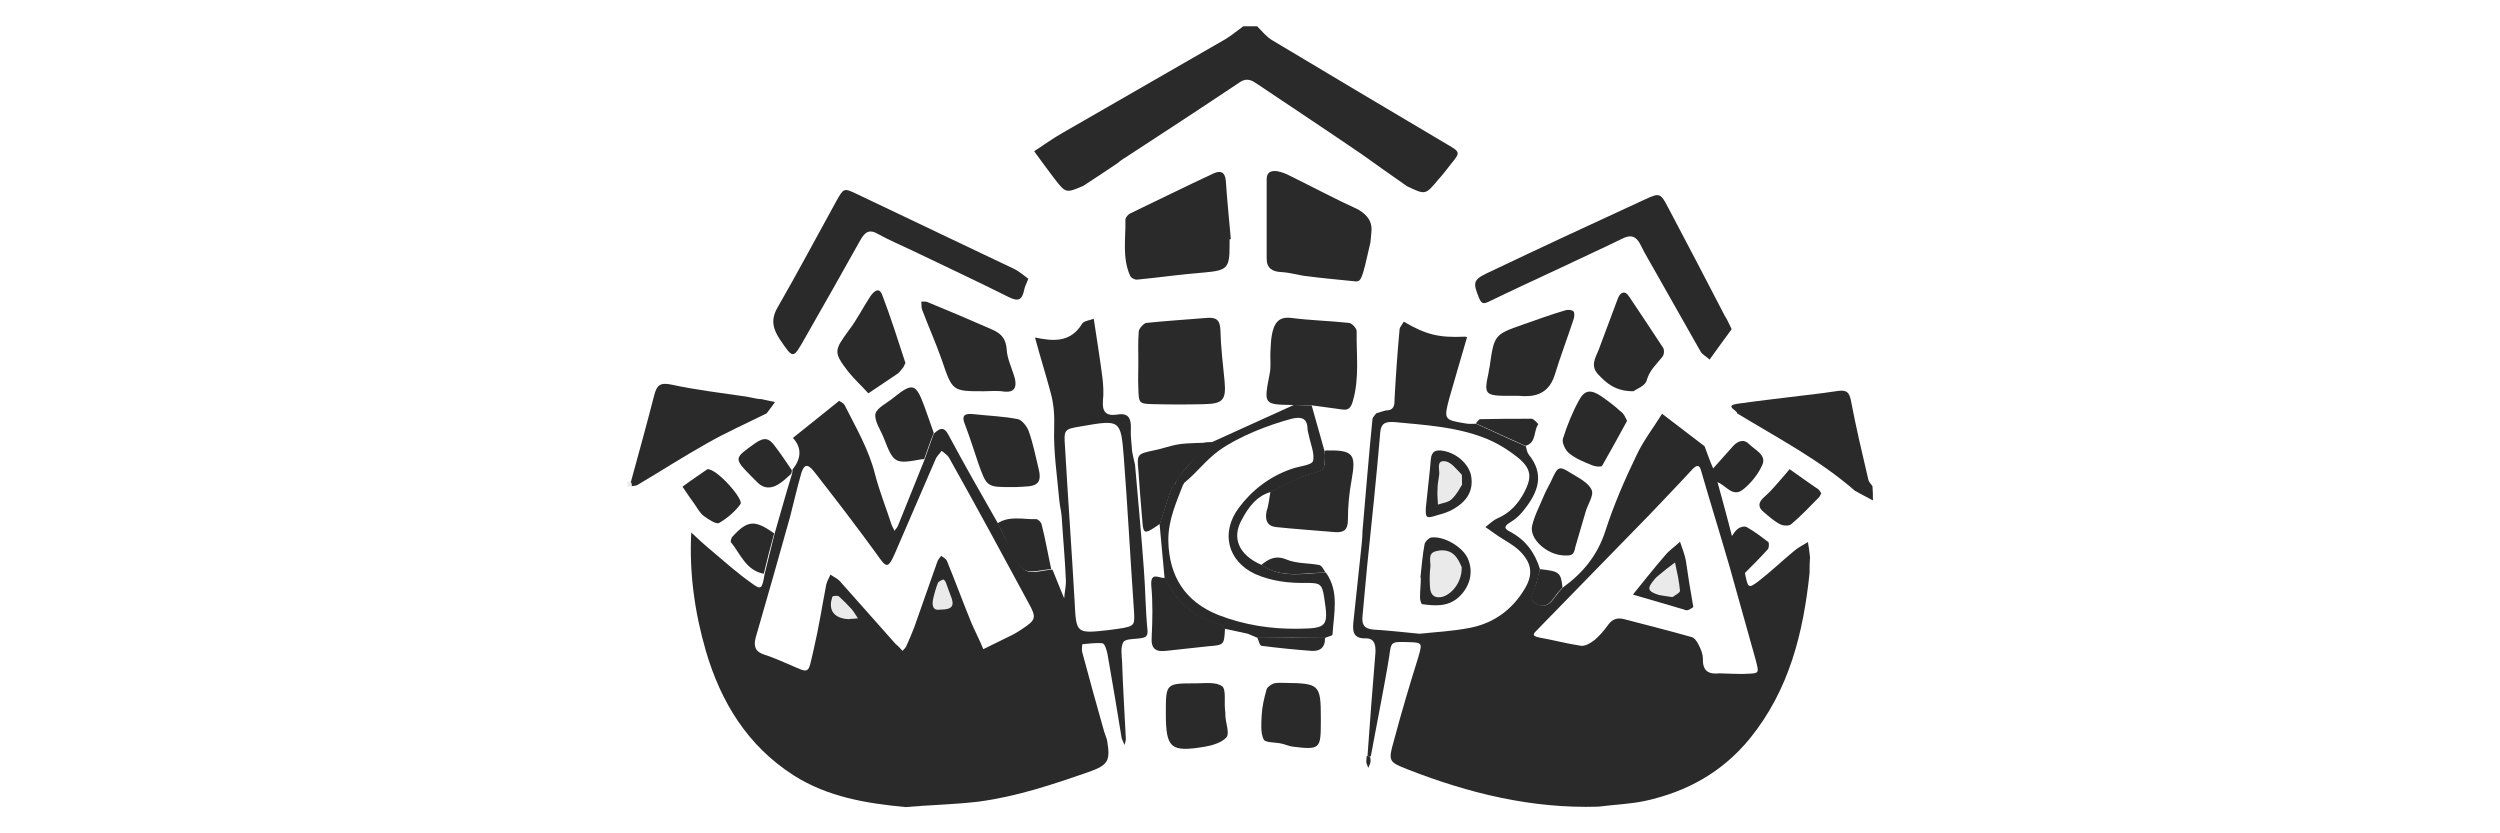<?xml version="1.0" encoding="utf-8"?>
<!-- Generator: Adobe Illustrator 27.7.0, SVG Export Plug-In . SVG Version: 6.00 Build 0)  -->
<svg version="1.1" id="Layer_1" xmlns="http://www.w3.org/2000/svg" xmlns:xlink="http://www.w3.org/1999/xlink" x="0px" y="0px"
	 viewBox="0 0 600 200" style="enable-background:new 0 0 600 200;" xml:space="preserve">
<style type="text/css">
	.st0{fill:#2A2A2A;}
	.st1{opacity:0.1;fill:#2A2A2A;enable-background:new    ;}
</style>
<g id="yMt27K_00000087404124115439557000000014597033589825775276_">
	<g>
		<g>
			<path class="st0" d="M337.7,44.7c-3.7-2.6-7.3-5.1-10.9-7.7c-8.2-5.6-16.5-11.1-24.7-16.6c-1.5-1-2.7-2-4.8-0.5
				C288.2,26,279,32,269.8,38l0.1-0.1c-0.5,0.4-1.1,0.7-1.6,1.2c-2.7,1.8-5.5,3.7-8.3,5.5c-4.2,1.8-4.2,1.8-7-1.8
				c-1.6-2.1-3.2-4.3-4.8-6.5c2.3-1.5,4.5-3.1,6.8-4.4c13-7.5,26.1-15,39.1-22.5c1.5-0.9,2.9-2.1,4.3-3.1c1.1,0,2.2,0,3.3,0
				c1.2,1.2,2.3,2.6,3.7,3.4c14,8.4,28,16.7,42,25c3.1,1.8,3.1,1.9,0.8,4.7c-1,1.3-2,2.6-3.1,3.8C342.1,46.8,342.1,46.8,337.7,44.7z
				"/>
			<path class="st0" d="M449.5,120.1c-1.4-0.7-2.8-1.5-4.3-2.3c-8.6-7.5-18.6-12.7-28.3-18.6c0.1-0.7-3.2-1.8,0.1-2.3
				c5.6-0.8,11.1-1.4,16.7-2.1c2.5-0.3,5.1-0.6,7.6-1c1.8-0.2,2.5,0.3,2.9,2.2c1.2,6.4,2.7,12.7,4.2,19.1c0.1,0.6,0.7,1.1,1,1.6
				C449.5,117.9,449.5,119,449.5,120.1z"/>
			<path class="st1" d="M151.6,116.6l-0.5,0.2h-0.5c0-0.4,0-0.7,0-1.1c0.2-0.2,0.5-0.2,0.8-0.1C151.6,116,151.6,116.3,151.6,116.6z"
				/>
			<path class="st0" d="M434.3,137.5c-1.5,14.4-4.9,28.1-14.3,39.7c-6.6,8.1-15.1,12.8-25.1,15c-3.7,0.8-7.5,0.9-11.3,1.4
				c-16,0.5-31.1-3.2-45.9-9c-4.3-1.7-4.6-1.9-3.2-6.7c1.8-6.8,3.8-13.5,5.9-20.2c1-3.5,1-3.5-2.7-3.6c-3.9-0.1-3.8-0.1-4.3,3.5
				c-0.7,4.5-1.6,8.9-2.4,13.3c-0.7,3.5-1.3,7-2,10.6c-0.2,0-0.5,0-0.8-0.1c0.6-8.2,1.2-16.5,1.9-24.7c0.1-1.9-0.2-3.5-2.3-3.5
				c-3,0.1-3.2-1.6-3-3.8c0.7-6.3,1.3-12.5,2-18.8c0.1-1.1,0.2-2.1,0.2-3.2c0.8-9,1.5-18,2.4-26.9c0.1-0.4,0.6-0.9,0.9-1.3
				c0.7-0.2,1.5-0.5,2.3-0.7c2.1,0,2.1-1.4,2.1-2.9c0.3-5.6,0.7-11.1,1.2-16.6c0.1-0.6,0.7-1.2,1-1.8c5.3,3.1,8.4,3.9,14.7,3.6
				c0.2,0,0.4,0.1,0.5,0.1c-1.4,4.9-2.9,9.8-4.3,14.8c-1.3,4.9-1.2,5.1,3.8,5.9c0.9,0.2,1.8,0.1,2.7,0.1c4,1.8,7.9,3.7,11.9,5.4
				c0.2,0.7,0.3,1.5,0.7,2c3.8,4.7,2.3,8.9-1,13.1c-0.9,1.2-2,2.3-3.2,3c-1.3,0.8-2.2,1.5-0.3,2.4c3.8,2,6,5.1,7.2,9
				c-0.4,1.5-0.7,3.1-1.2,4.5c-0.5,1.3-1.5,2.5,0.2,3.7c1.4,0.9,2.7,0.7,3.8-0.5c0.5-0.7,1.1-1.3,1.6-2.1c0.4-0.4,0.7-0.8,1.1-1.2
				l0,0c4.8-3.5,8.3-7.7,10.2-13.6c2-6.2,4.6-12.2,7.4-18c1.6-3.5,4.1-6.7,6.2-10.1c3.4,2.6,6.8,5.2,10.2,7.8
				c0.7,1.8,1.3,3.7,2.1,5.4c0.3,1,0.7,2.1,1,3.2c1.2,4.4,2.4,8.7,3.5,13.1c1,2.9,2,5.9,3.1,8.8c0.7,3.5,0.8,3.7,3.1,2
				c3-2.3,5.7-4.9,8.6-7.3c1-0.9,2.3-1.5,3.4-2.2c0.2,1.2,0.4,2.4,0.5,3.6C434.3,135,434.3,136.3,434.3,137.5z M340.7,152.1
				c3.7-0.4,7.9-0.6,12-1.4c5.8-1.1,10.3-4.4,13.3-9.5c2-3.4,1.6-6.1-1.2-8.9c-1.5-1.5-3.5-2.5-5.3-3.7c-1-0.7-2-1.4-3-2.1
				c0.9-0.7,1.8-1.6,2.9-2.1c3-1.3,5-3.5,6.5-6.4c1.8-3.5,1.6-5.5-1.5-8.1c-2.5-2-5.4-3.8-8.4-4.9c-6.8-2.6-14.1-3-21.3-3.7
				c-2.7-0.2-3.4,0.6-3.5,3.2c-0.9,10.5-2,20.9-3.1,31.5c-0.4,4-0.7,7.9-1.1,11.9c-0.2,2,0.4,3,2.6,3.2
				C333,151.3,336.6,151.7,340.7,152.1z M415.5,161.7L415.5,161.7c1.3,0,2.6,0.1,3.8,0c2.9-0.1,2.9-0.1,2.1-3.2
				c-2.1-7.5-4.2-15-6.3-22.5c-2.2-7.6-4.6-15.3-6.8-22.9c-0.4-1.5-0.9-1.7-2.1-0.5c-3.3,3.6-6.7,7.1-10.1,10.7
				c-9,9.3-18.1,18.5-27.1,27.8c-0.9,0.9-1.6,1.5,0.4,1.9c3.4,0.6,6.7,1.5,10.1,2c1,0.1,2.3-0.7,3.2-1.4c1.2-1,2.3-2.3,3.3-3.7
				c1-1.4,2.3-1.7,3.8-1.3c5.4,1.4,10.9,2.8,16.2,4.3c0.8,0.2,1.4,1.3,1.8,2.1c0.5,1,0.9,2.1,0.9,3.1c-0.1,2.9,1.3,3.8,4,3.5
				C413.6,161.6,414.6,161.7,415.5,161.7z"/>
			<path class="st0" d="M415.6,79c-1.7,2.3-3.5,4.8-5.3,7.3c-0.7-0.7-1.8-1.2-2.2-2c-3.6-6.3-7.1-12.6-10.7-18.9
				c-1.2-2.2-2.6-4.4-3.7-6.7c-1-2-2.3-2.5-4.4-1.4c-4.9,2.4-9.8,4.6-14.8,7c-5.7,2.7-11.5,5.3-17.2,8.1c-1.3,0.6-1.7,0.5-2.3-0.8
				c-1.5-3.7-1.5-4.4,1.8-6c12.6-6,25.3-11.9,37.9-17.7c3.7-1.7,3.8-1.6,5.7,2c4.6,8.7,9.1,17.3,13.6,26
				C414.5,76.6,414.9,77.6,415.6,79z"/>
			<path class="st0" d="M217.3,193.7c-9.4-0.9-18.6-2.4-26.8-7.6c-11.1-7.1-17.5-17.6-21.1-29.9c-2.7-9.3-4-18.8-3.5-28.4
				c1.6,1.5,3.1,2.9,4.8,4.3c3.2,2.7,6.2,5.4,9.6,7.8c2.4,1.8,2.6,1.5,3.2-2.1c0.8-3.2,1.6-6.5,2.4-9.7c1.4-4.8,2.7-9.6,4.2-14.4
				c0.1-0.4,0.1-0.7,0.1-1c2-2.5,2.4-5.1,0.1-7.6c3.7-2.9,7.3-5.9,11.1-8.9c0.4,0.3,1,0.5,1.3,1c2.7,5.4,5.8,10.6,7.3,16.6
				c1.1,4.2,2.7,8.2,4,12.2c0.2,0.5,0.5,1,0.7,1.4c0.2-0.4,0.6-0.7,0.8-1.2c2.1-5.3,4.3-10.6,6.4-15.9c0.7-2.1,1.5-4.2,2.2-6.2
				c1.3-1.2,2.4-2,3.6,0.4c3.8,7.1,7.8,14.1,11.8,21.1c1,2,2,4.1,3.2,6.1c1,1.8,1.8,4.5,3.4,5.2c1.7,0.9,4.3-0.1,6.5-0.2
				c0.4,1,0.8,2,1.2,3c0.5,1.3,1.1,2.6,1.6,3.9c0.1-1.5,0.5-3.1,0.4-4.5c-0.2-5-0.7-10.1-1-15.1c-0.1-1.4-0.5-2.8-0.6-4.2
				c-0.5-5.7-1.4-11.5-1.2-17.2c0.1-2.9-0.1-5.6-0.8-8.2c-1.2-4.5-2.6-8.9-3.8-13.4c4.3,0.9,8.5,1.3,11.3-3.3
				c0.4-0.7,1.8-0.8,2.8-1.2c0.7,4.8,1.5,9.5,2.1,14.3c0.2,1.8,0.3,3.6,0.1,5.4c-0.2,2.6,0.7,3.7,3.4,3.3c2.8-0.5,3.4,1,3.3,3.4
				c-0.1,1.8,0.2,3.6,0.3,5.4c0.2,1,0.4,2.1,0.7,3.2c0.7,8.2,1.5,16.5,2.1,24.8c0.4,5,0.4,10,0.9,15c0.1,1.7-0.7,1.7-1.8,1.9
				c-1.4,0.2-3.5,0.1-4,0.9c-0.7,1.2-0.4,3.1-0.3,4.8c0.2,6.1,0.6,12.3,0.9,18.4c0,0.5-0.2,1-0.3,1.5c-0.2-0.5-0.5-1-0.7-1.6
				c-1.1-6.7-2.2-13.5-3.4-20.2c-0.2-0.9-0.6-2.5-1.2-2.6c-1.5-0.2-3.2,0.1-4.8,0.2c-0.1,0-0.2,1.2-0.1,1.8
				c1.7,6.4,3.5,12.8,5.3,19.2c0.2,0.7,0.5,1.3,0.7,2.1c0.8,4.8,0.4,5.9-4.5,7.6c-8.6,3-17.3,5.9-26.4,7.1
				C228.8,193.1,223,193.2,217.3,193.7z M216.6,156.2c0.4-0.4,0.7-0.7,0.9-1.1c0.7-1.5,1.3-3,1.9-4.5c1.9-5.3,3.7-10.6,5.6-15.9
				c0.2-0.5,0.6-0.9,0.9-1.3c0.5,0.4,1.2,0.7,1.4,1.3c2,4.9,3.8,9.8,5.8,14.7c0.9,2.1,2,4.2,2.9,6.4c2-1,4.1-2,6.1-3
				c1.1-0.5,2.3-1.2,3.3-1.9c3.2-2.1,3.4-2.7,1.5-6.1c-6.3-11.7-12.6-23.3-19.1-34.9c-0.4-0.7-1.2-1.2-1.8-1.7
				c-0.5,0.7-1.2,1.3-1.5,2.1c-3.2,7.3-6.3,14.7-9.5,22c-2,4.7-2.3,3.9-4.8,0.4c-4.8-6.6-9.8-13.1-14.8-19.5c-1.6-2-2.4-1.8-3.1,0.4
				c-1,3.5-1.8,7-2.7,10.5c-2.7,9.6-5.4,19.2-8.2,28.8c-0.6,2.1-0.2,3.5,2,4.2c1.9,0.6,3.7,1.4,5.6,2.2c5.6,2.4,4.8,2.8,6.3-3.5
				c1.2-5.1,2-10.3,3-15.5c0.2-0.9,0.7-1.6,1-2.4c0.7,0.5,1.6,0.9,2.2,1.5c4.5,5,8.9,10.1,13.4,15.1
				C215.4,154.9,215.9,155.4,216.6,156.2z M272.2,147.3c-1-14.5-1.6-26.1-2.5-37.7c-0.7-8.9-0.9-8.9-10.1-7.3
				c-4.2,0.7-4.3,0.7-4,4.9c0.7,12.3,1.6,24.6,2.3,37c0.4,7.9,0.3,7.9,8.3,7C272.3,150.4,272.3,150.4,272.2,147.3z M225.7,146.3
				c2.9,0,3.5-0.9,2.4-3.5c-0.4-1-0.7-2-1.1-3c-0.1-0.3-0.5-0.8-0.7-0.7c-0.4,0.2-1,0.4-1.2,0.8c-0.5,1.3-0.9,2.7-1.2,4.1
				C223.7,145.4,223.9,146.6,225.7,146.3z M203.7,148.6c0.4-0.1,1.3-0.1,2.2-0.2c-0.5-0.7-0.9-1.5-1.5-2.2c-1-1.1-2-2.1-3.1-3.1
				c-0.3-0.2-1.4-0.1-1.5,0.1C198.7,146.3,200,148.4,203.7,148.6z"/>
			<path class="st0" d="M246.8,66.9c-0.5,1.3-0.9,2-1,2.7c-0.5,2.3-1.3,2.9-3.7,1.7c-7.6-3.8-15.3-7.4-23-11.1
				c-2.7-1.3-5.6-2.5-8.3-4c-2.2-1.3-3.2-0.5-4.3,1.4c-4.4,7.9-8.9,15.8-13.4,23.7c-2.8,4.9-2.7,4.9-5.9,0.2
				c-1.6-2.4-2.3-4.6-0.7-7.5c4.9-8.5,9.5-17.2,14.2-25.7c1.8-3.2,1.8-3.2,4.8-1.8c12.6,6,25.2,12,37.8,18
				C244.6,65.1,245.8,66.2,246.8,66.9z"/>
			<path class="st0" d="M184,99.2c-4.8,2.4-9.8,4.6-14.5,7.3c-5.7,3.2-11.1,6.7-16.7,10c-0.4,0.1-0.8,0.1-1.2,0.2
				c0.1-0.4,0-0.7-0.2-1c1.9-6.9,3.8-13.8,5.6-20.8c0.6-2.3,1.3-3.2,4.1-2.6c6,1.3,12,2,18.1,2.9c0.7,0.1,1.3,0.3,2,0.4
				c0.5,0.1,1,0.2,1.6,0.2c1.1,0.2,2.1,0.5,3.2,0.7C185.3,97.5,184.6,98.4,184,99.2z"/>
			<path class="st1" d="M181.1,95.7c-0.7-0.1-1.3-0.3-2-0.4C179.8,95.4,180.5,95.5,181.1,95.7z"/>
			<path class="st0" d="M329.1,56.1c-0.1,0.7-0.1,1.5-0.2,2.1c-2.1,9.3-2.2,9.5-3.9,9.3c-3.7-0.4-7.5-0.7-11.2-1.2
				c-2.1-0.2-4.2-0.9-6.3-1c-2.1-0.1-3.5-0.9-3.5-3.2c0-6.4,0-12.7,0-19.1c0-1.8,1.2-2.1,2.6-1.9c1,0.2,2.1,0.6,3,1.1
				c5.5,2.7,10.9,5.6,16.4,8.1C328.3,51.7,329.5,53.3,329.1,56.1z"/>
			<path class="st0" d="M295.1,57.4c0,0.5,0,1.1,0,1.6c0,5.4-0.6,5.9-6.1,6.4c-5.4,0.4-10.7,1.2-16,1.7c-0.6,0.1-1.6-0.4-1.8-1
				c-1.9-4.3-1-8.9-1.1-13.4c0-0.5,0.7-1.3,1.2-1.5c6.7-3.2,13.3-6.5,20-9.6c1.6-0.7,2.7-0.4,2.9,1.8c0.3,4.6,0.8,9.3,1.2,14
				C295.2,57.4,295.1,57.4,295.1,57.4z"/>
			<path class="st0" d="M310.5,97.2c-7.3-0.1-7.2-0.1-5.8-7.4c0.4-1.8,0.1-3.6,0.2-5.4c0.1-1.4,0.1-2.9,0.4-4.3
				c0.5-2.3,1.4-4.2,4.6-3.8c4.6,0.6,9.3,0.7,13.9,1.2c0.7,0.1,1.8,1.3,1.8,2c-0.1,5.6,0.7,11.2-0.9,16.7c-0.4,1.5-1,2.3-2.4,2.1
				c-2.4-0.3-4.9-0.7-7.4-1C313.4,97.2,312,97.2,310.5,97.2z"/>
			<path class="st0" d="M310.5,97.2c1.5,0,2.9,0.1,4.3,0.1c1,3.7,2.1,7.3,3.1,11c0,0.4,0.1,0.7,0.1,1.1c-0.1,3.7-0.2,3.4-3.5,4.4
				c-3.3,1-6.4,2.9-9.6,4.3c-3.4,1-5.3,3.7-6.8,6.5c-2.6,4.5-0.8,8.6,4.7,11c4.8,3.3,10.2,2,15.4,1.8c3.3,4.6,1.9,9.8,1.6,14.9
				c0,0.3-1.2,0.5-1.8,0.8c-5.4-0.1-10.9-0.1-16.3-0.1h-0.1c-0.7-0.3-1.4-0.6-2.1-0.9c-1.8-0.4-3.7-0.8-5.6-1.2
				c-0.4-0.4-0.7-0.9-1.1-1c-6.3-1.5-10.4-5.5-13.3-11.1c-0.4-4.3-0.8-8.7-1.2-13c0.8-2.4,1.6-4.9,2.4-7.4c0.5-1.6,1.3-2.9,3.4-2.5
				c-1.7,4.5-3.8,8.9-3.7,14c0.2,8.4,4,14.5,12,17.7c6.2,2.4,12.6,3.4,19.2,3.3c6.9-0.1,7.3-0.5,6.2-7.5c-0.5-3.2-0.9-3.5-4.2-3.5
				c-4.2,0.1-8.4-0.4-12.3-2.1c-6.7-3.1-8.4-10-4-15.9c3.2-4.3,7.4-7.5,12.5-9.3c1.8-0.7,4.9-0.9,5.3-1.9c0.5-1.8-0.6-4.2-1-6.3
				c-0.1-0.5-0.3-1-0.3-1.6c-0.1-2.6-1.7-2.8-3.8-2.3c-5.6,1.5-12.6,4.2-17.4,7.6c-3.5,2.6-5.1,5.1-8.4,7.8c-4,7.8-3.6,2.7-1.6-1
				c1.4-2.6,6.3-6.4,6.3-8.6l0.5-0.1c0.5,0,1-0.1,1.5-0.1C297.4,103.1,304,100.2,310.5,97.2z"/>
			<path class="st0" d="M273.2,87.1c0-2.6-0.1-5.1,0.1-7.6c0.1-0.7,1.2-1.9,1.8-2c4.8-0.5,9.7-0.8,14.5-1.2c2.2-0.2,3.2,0.4,3.3,2.9
				c0.1,4.2,0.6,8.2,1,12.3c0.4,4.5-0.4,5.4-4.9,5.5c-4,0.1-8,0.1-12,0c-3.7-0.1-3.7-0.1-3.8-4C273.1,91.1,273.2,89.2,273.2,87.1
				L273.2,87.1z"/>
			<path class="st0" d="M304.9,118c3.2-1.5,6.3-3.3,9.6-4.3c3.3-1,3.4-0.7,3.5-4.4c0-0.4-0.1-0.7-0.1-1.1c0.2,0,0.4-0.1,0.5-0.1
				c6.4-0.1,7.1,0.9,6,7c-0.6,3.2-0.9,6.4-0.9,9.6c0,2.4-0.9,3.2-3.2,3c-4.6-0.4-9.3-0.7-14-1.2c-2.1-0.2-2.8-1.6-2.3-3.9
				C304.5,121.2,304.6,119.6,304.9,118z"/>
			<path class="st0" d="M279.8,171.1c0-7.1,0-7.1,7.2-7.1c2.1,0,4.8-0.4,6.3,0.7c1,0.7,0.5,3.7,0.7,5.6c0.1,0.5,0.1,1.1,0.1,1.6
				c0.1,1.7,1,4,0.3,5c-1.1,1.3-3.4,2-5.2,2.3C280.9,180.6,279.8,179.6,279.8,171.1z"/>
			<path class="st0" d="M317,172.2c0,0.4,0,0.7,0,1.1c0,6.4-0.2,6.7-6.7,5.9c-0.9-0.1-1.7-0.5-2.6-0.7c-1.5-0.4-4-0.2-4.4-1
				c-0.8-1.6-0.6-3.8-0.5-5.8c0.1-2.1,0.6-4.2,1.2-6.3c0.2-0.6,1.2-1.2,1.8-1.4c0.9-0.2,1.8-0.1,2.7-0.1
				C316.6,164,317,164.3,317,172.2z"/>
			<path class="st0" d="M279.6,138.7c2.8,5.6,7,9.6,13.3,11.1c0.4,0.1,0.7,0.7,1.1,1c-0.2,4-0.2,4-4,4.3c-3.4,0.4-6.7,0.7-10.1,1.1
				c-2.4,0.3-3.7-0.4-3.5-3.2c0.2-4.2,0.3-8.4-0.1-12.5C276.1,137,278.3,138.9,279.6,138.7z"/>
			<path class="st0" d="M284.2,115.8c-2-0.4-2.8,0.9-3.4,2.5c-0.8,2.4-1.6,4.9-2.4,7.4c-0.4,0.3-0.9,0.6-1.3,0.9
				c-2.3,1.5-2.7,1.4-2.9-1.1c-0.4-4.3-0.7-8.6-1-12.8c-0.4-3.7-0.1-3.8,3.7-4.6c2.1-0.4,4.1-1.2,6.2-1.5c1.9-0.3,5.8-0.3,7.8-0.4
				c-4.7,4.3-6.7,6.4-7.8,8.1C279.1,120.5,284.2,115.9,284.2,115.8L284.2,115.8z"/>
			<path class="st0" d="M301.7,152.9c5.4,0.1,10.9,0.1,16.3,0.1c0.1,2.4-1.2,3.4-3.4,3.2c-4-0.3-7.9-0.7-11.8-1.2
				C302.3,155,302.1,153.7,301.7,152.9z"/>
			<path class="st0" d="M318.1,137.4c-5.3,0.1-10.6,1.5-15.4-1.8c1.8-1.5,3.5-2.4,6.1-1.3c2.4,1,5.2,0.8,7.8,1.3
				C317.2,135.7,317.7,136.7,318.1,137.4z"/>
			<path class="st0" d="M272,111.3c-0.2-1-0.4-2.1-0.7-3.2C271.6,109.2,271.8,110.2,272,111.3z"/>
			<path class="st0" d="M328,181.4c0.2,0.1,0.5,0.1,0.8,0.1c0.1,0.5,0.2,1,0.1,1.5c-0.1,0.5-0.4,0.9-0.5,1.3
				c-0.2-0.5-0.4-0.9-0.5-1.4C327.9,182.4,328,181.9,328,181.4z"/>
			<path class="st0" d="M299.6,152c0.7,0.3,1.4,0.6,2.1,0.9C301,152.6,300.2,152.3,299.6,152z"/>
			<path class="st0" d="M332.3,98.4c-0.7,0.2-1.5,0.5-2.3,0.7C330.8,98.9,331.6,98.6,332.3,98.4z"/>
			<path class="st0" d="M290.8,106.1c-0.5,0-1,0.1-1.5,0.1C289.9,106.1,290.4,106.1,290.8,106.1z"/>
			<path class="st0" d="M411,112.6c1.6-1.8,3.3-3.7,5-5.6c1.1-1.2,2.6-1.7,3.8-0.4c1.5,1.5,4.3,2.6,3.1,5.1c-1,2.2-2.7,4.3-4.6,5.8
				c-2.5,2-4.2-1.2-6.2-1.8C411.6,114.7,411.3,113.7,411,112.6z"/>
			<path class="st0" d="M415.5,128.9c0.5-0.7,0.9-1.5,1.6-2c0.5-0.4,1.6-0.7,2.1-0.4c1.8,1,3.5,2.3,5.2,3.6c0.2,0.2,0.2,1.3-0.1,1.7
				c-1.8,2-3.8,4-5.7,5.9C417.6,134.8,416.5,131.9,415.5,128.9z"/>
			<path class="st0" d="M354.2,101.6c0.4-0.4,0.7-1,1.1-1c4.1-0.1,8.2-0.1,12.3-0.1c0.5,0,1.6,1.3,1.6,1.3c-1.2,1.6-0.4,4.5-3.1,5.2
				C362.1,105.2,358.1,103.4,354.2,101.6z"/>
			<path class="st0" d="M369.6,136.6c4.7,0.5,5,0.8,5.4,4.4l0,0c-0.4,0.4-0.7,0.8-1.1,1.2c-0.5,0.7-1,1.4-1.6,2.1
				c-1.1,1.2-2.4,1.5-3.8,0.5c-1.7-1.2-0.7-2.4-0.2-3.7C368.9,139.6,369.1,138,369.6,136.6z"/>
			<path class="st1" d="M373.9,142.2c0.4-0.4,0.7-0.8,1.1-1.2C374.6,141.3,374.3,141.7,373.9,142.2z"/>
			<path class="st0" d="M364.5,95c-1.9,0-2.8,0-3.7,0c-4.2-0.1-4.6-0.7-3.7-4.8c0.2-0.7,0.2-1.4,0.4-2.1c1.1-7.7,1.1-7.8,8-10.2
				c3.4-1.2,6.7-2.4,10.1-3.4c0.6-0.2,1.5-0.2,2,0.2c0.3,0.2,0.3,1.2,0.1,1.8c-1.5,4.6-3.2,9-4.6,13.6C371.5,95,367.7,95.3,364.5,95
				z"/>
			<path class="st0" d="M392,93.9c-4.3,0-6.4-1.9-8.4-4c-2-2.1-0.7-4,0.1-6c1.5-4.1,3.1-8.2,4.6-12.3c0.6-1.5,1.7-2,2.7-0.4
				c2.7,4,5.4,8.1,8.1,12.2c0.4,0.5,0.3,1.7-0.1,2.2c-1.4,1.8-3.1,3.2-3.8,5.7C394.9,92.6,392.7,93.4,392,93.9z"/>
			<path class="st0" d="M375.2,133.3c-4-0.2-8.2-4-7.5-7.1c0.6-2.6,1.9-4.9,2.9-7.4c0.5-1.2,1.2-2.3,1.7-3.4
				c1.6-3.5,1.8-3.7,4.8-1.8c1.8,1.1,4.2,2.3,4.9,4c0.6,1.3-1,3.5-1.5,5.4c-0.8,2.7-1.6,5.5-2.4,8.2
				C377.7,133.2,377.4,133.4,375.2,133.3z"/>
			<path class="st0" d="M390.5,101c-2,3.7-4,7.3-6,10.8c-0.2,0.3-1.6,0.2-2.3-0.1c-2-0.8-4-1.6-5.6-2.9c-0.9-0.7-1.8-2.6-1.5-3.5
				c1-3.2,2.3-6.4,3.9-9.3c1.3-2.4,2.8-2.6,5.3-0.9c1.6,1.1,3.2,2.3,4.6,3.6C389.7,99.2,390,100,390.5,101z"/>
			<path class="st0" d="M437.1,118.4c-0.2,0.3-0.3,0.7-0.5,0.9c-2.2,2.2-4.3,4.5-6.7,6.5c-0.5,0.5-2,0.4-2.7,0
				c-1.4-0.7-2.6-1.8-3.9-2.9c-1.5-1.2-1.3-2.4,0.1-3.6c0.8-0.7,1.6-1.5,2.3-2.3c1.3-1.5,2.6-2.9,3.8-4.4c2.3,1.6,4.6,3.3,7,4.9
				C436.7,117.7,436.9,118.1,437.1,118.4z"/>
			<path class="st0" d="M221.8,110.2c-0.2,0-0.4,0-0.5,0c-6.5,1.2-6.8,1.1-9.2-5.1c-0.8-2-2.3-4.1-2-5.8c0.4-1.5,2.9-2.6,4.4-3.9
				c4.5-3.6,5.3-3.4,7.3,2c0.8,2.1,1.5,4.3,2.3,6.5C223.2,106.1,222.5,108.2,221.8,110.2z"/>
			<path class="st0" d="M239.4,125.6c2.9-1.9,6.2-0.9,9.3-1c0.4,0,1.2,0.7,1.3,1.3c0.9,3.5,1.5,7.1,2.3,10.7c-2.2,0.1-4.8,1-6.5,0.2
				c-1.6-0.8-2.3-3.4-3.4-5.2C241.4,129.7,240.5,127.6,239.4,125.6z"/>
			<path class="st0" d="M189.9,113.7c-1,0.9-2,1.9-3.2,2.6c-1.7,1-3.4,1-4.9-0.5c-0.5-0.5-1-1-1.5-1.5c-4.3-4.4-4.1-4.3,0.9-7.9
				c2.4-1.7,3.5-1.1,4.8,0.7c1.4,1.8,2.7,3.8,4,5.7C190.1,112.9,190,113.3,189.9,113.7z"/>
			<path class="st0" d="M183.3,137.7c-4.3-0.8-5.6-4.8-7.9-7.6c-0.1-0.2,0.1-0.9,0.3-1.2c3.7-4.1,5.4-4.2,10.1-0.9
				C184.9,131.2,184.1,134.4,183.3,137.7z"/>
			<path class="st1" d="M225.7,146.3c-1.8,0.2-2.1-0.9-1.8-2.4c0.3-1.4,0.7-2.7,1.2-4.1c0.1-0.4,0.7-0.6,1.2-0.8
				c0.1-0.1,0.5,0.4,0.7,0.7c0.4,1,0.7,2,1.1,3C229.2,145.4,228.6,146.3,225.7,146.3z"/>
			<path class="st1" d="M203.7,148.6c-3.7-0.2-5-2.3-3.7-5.4c0.1-0.2,1.2-0.3,1.5-0.1c1.1,0.9,2.1,2,3.1,3.1c0.5,0.7,1,1.5,1.5,2.2
				C205,148.4,204.1,148.5,203.7,148.6z"/>
			<path class="st0" d="M236.1,93.9c-7.6,0-7.5,0-10.1-7.6c-1.4-4-3.2-8-4.7-12c-0.2-0.5-0.1-1.3-0.2-1.9c0.5,0,1-0.1,1.5,0.1
				c5.1,2.1,10.3,4.3,15.3,6.5c2.1,0.9,3.5,2,3.7,4.8c0.1,2.4,1.4,4.8,2,7.2c0.4,1.9-0.1,3.2-2.5,3
				C239.4,93.7,237.8,93.9,236.1,93.9z"/>
			<path class="st0" d="M242.8,116.9c-6,0-6,0-8.1-6c-1-3-2-6.1-3.1-9c-1-2.4,0.1-2.7,2.1-2.5c3.5,0.4,7.1,0.5,10.6,1.2
				c1,0.2,2.2,1.8,2.6,2.9c1,2.8,1.6,5.8,2.3,8.7c0.9,3.5,0,4.5-3.5,4.6C244.5,116.9,243.6,116.9,242.8,116.9z"/>
			<path class="st0" d="M217.3,87.1c-0.2,0.4-0.4,1-0.7,1.3c-0.4,0.5-0.9,1.2-1.5,1.5c-2.2,1.5-4.5,3-6.7,4.5
				c-1.6-1.8-3.4-3.4-4.9-5.3c-3.5-4.6-3.3-5,0.2-9.8c2-2.6,3.4-5.5,5.2-8.2c0.7-1,2-2.4,2.8-0.4C213.8,76.2,215.5,81.6,217.3,87.1z
				"/>
			<path class="st0" d="M169.8,112.6c2.3-0.1,8.8,7.3,7.9,8.4c-1.3,1.8-3.2,3.4-5.1,4.5c-0.7,0.4-2.5-0.8-3.6-1.6
				c-1-0.7-1.6-1.9-2.3-2.9c-1-1.4-2-2.8-2.9-4.2C166.1,115.1,168.2,113.7,169.8,112.6z"/>
			<path class="st0" d="M340.9,138.6c0.3-2.7,0.5-5.4,1-8c0.1-0.6,1-1.5,1.6-1.6c3.1-0.4,7.6,2.3,8.8,5.1c1.4,3.2,0.5,6.8-2.3,9.3
				c-2.6,2.3-5.7,2-8.7,1.6c-0.2,0-0.5-1-0.5-1.6c0-1.6,0.2-3.2,0.2-4.8C341,138.7,341,138.7,340.9,138.6z M350.8,136.1
				c-0.2-0.4-0.6-1.5-1.3-2.4c-1.2-1.6-3.1-1.9-4.9-1.4c-2,0.5-1.2,2.4-1.3,3.7c-0.2,1.6-0.2,3.2-0.1,4.9c0.1,2,1.2,2.8,3.1,2.3
				C348.7,142.4,350.9,139.5,350.8,136.1z"/>
			<path class="st0" d="M342.2,121.9c0.4-4.2,0.9-7.9,1.2-11.7c0.2-2,1.3-2.3,3-2c3.4,0.6,6.3,3.4,6.7,6.2c0.5,3.3-0.9,5.9-4.5,7.9
				c-1.1,0.6-2.3,1-3.5,1.3C342.3,124.5,342.1,124.4,342.2,121.9z M350.9,116.3c-0.1-1.5,0.1-2.3-0.2-2.5c-1.2-1.2-2.5-3-4-3.1
				c-2.1-0.2-1.1,2.1-1.3,3.3c-0.2,1.2-0.4,2.4-0.4,3.7c-0.1,1.2,0.1,2.3,0.1,3.4c1.1-0.4,2.5-0.5,3.3-1.3
				C349.6,118.7,350.4,117.1,350.9,116.3z"/>
			<path class="st0" d="M406.4,145.7c-0.2,0.1-0.7,0.5-1.2,0.7c-0.3,0.1-0.7,0.1-1-0.1c-4.1-1.2-8.2-2.4-12.3-3.6
				c2.6-3.2,5.1-6.4,7.8-9.5c1-1.2,2.4-2.1,3.5-3.2c0.5,1.5,1.1,3,1.4,4.5C405.1,138.1,405.7,141.7,406.4,145.7z M401.4,143.3
				c0.5-0.4,1.8-1,1.8-1.5c-0.2-2.3-0.7-4.5-1.2-6.8c-1.5,1.1-2.9,2.2-4.3,3.4c-0.1,0.1-0.2,0.2-0.4,0.4c-2.1,2.4-2,3.1,0.9,4
				C399.2,143,400.1,143.1,401.4,143.3z"/>
			<path class="st1" d="M350.8,136.1c0.1,3.4-2.1,6.3-4.5,7c-1.9,0.5-3.1-0.3-3.1-2.3c-0.1-1.6-0.1-3.2,0.1-4.9
				c0.1-1.3-0.7-3.1,1.3-3.7c1.8-0.5,3.7-0.2,4.9,1.4C350.2,134.6,350.6,135.8,350.8,136.1z"/>
			<path class="st1" d="M350.9,116.3c-0.5,0.8-1.3,2.4-2.6,3.5c-0.8,0.7-2.2,0.9-3.3,1.3c-0.1-1.2-0.1-2.3-0.1-3.4
				c0.1-1.2,0.2-2.5,0.4-3.7c0.2-1.2-0.7-3.5,1.3-3.3c1.4,0.2,2.7,2,4,3.1C351.1,114.1,350.9,114.8,350.9,116.3z"/>
			<path class="st1" d="M401.4,143.3c-1.4-0.2-2.3-0.3-3.1-0.6c-2.9-0.9-3.1-1.5-0.9-4c0.1-0.1,0.2-0.3,0.4-0.4
				c1.5-1.1,2.9-2.3,4.3-3.4c0.4,2.3,1,4.5,1.2,6.8C403.3,142.3,401.9,142.9,401.4,143.3z"/>
		</g>
	</g>
</g>
</svg>
